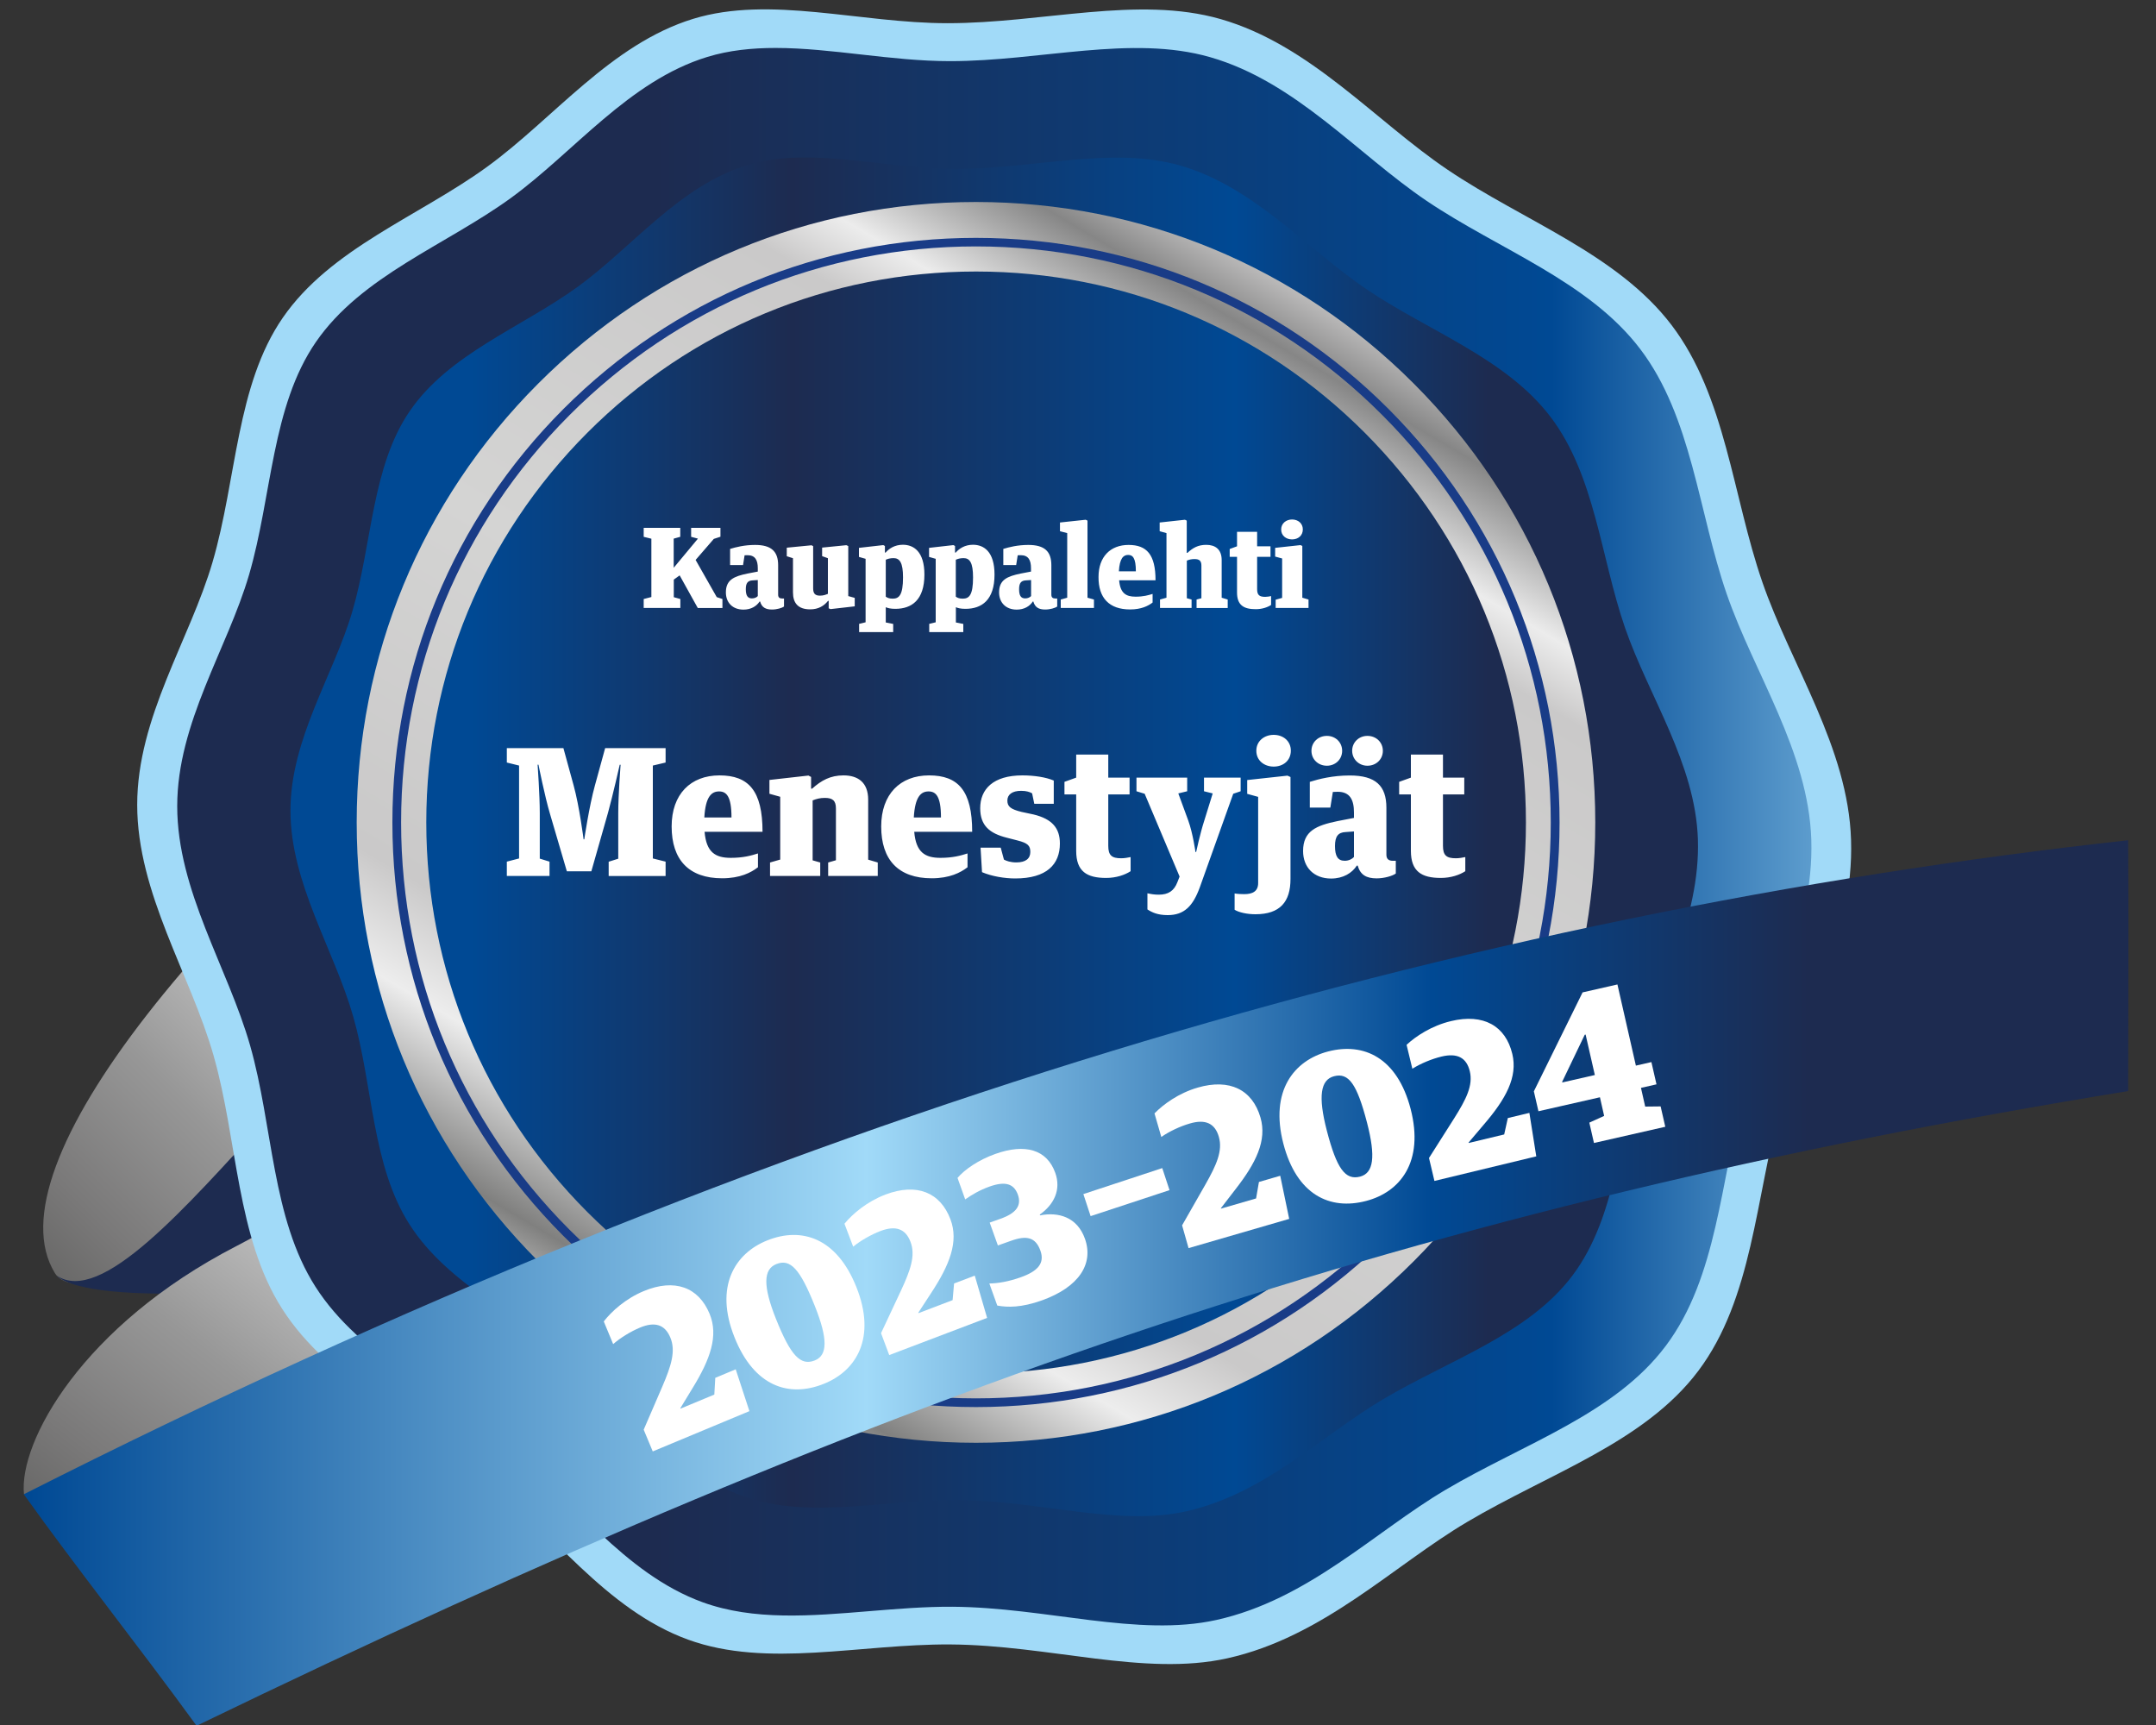 <?xml version="1.0" encoding="utf-8"?>
<!-- Generator: Adobe Illustrator 23.0.1, SVG Export Plug-In . SVG Version: 6.00 Build 0)  -->
<svg version="1.1" id="Layer_1" xmlns="http://www.w3.org/2000/svg" xmlns:xlink="http://www.w3.org/1999/xlink" x="0px" y="0px"
	 viewBox="0 0 250 200" style="enable-background:new 0 0 250 200;" xml:space="preserve">
<rect x="0" y="0" width="250" height="200" fill="#333333" stroke="none"/>
<style type="text/css">
	.st0{clip-path:url(#SVGID_2_);}
	.st1{clip-path:url(#SVGID_4_);fill:url(#SVGID_5_);}
	.st2{clip-path:url(#SVGID_7_);fill-rule:evenodd;clip-rule:evenodd;fill:#1D2B50;}
	.st3{clip-path:url(#SVGID_9_);fill:url(#SVGID_10_);}
	.st4{clip-path:url(#SVGID_12_);fill:#A1DAF8;}
	.st5{clip-path:url(#SVGID_14_);fill:url(#SVGID_15_);}
	.st6{clip-path:url(#SVGID_17_);fill:url(#SVGID_18_);}
	.st7{clip-path:url(#SVGID_20_);fill:url(#SVGID_21_);}
	.st8{clip-path:url(#SVGID_23_);fill:#193C87;}
	.st9{clip-path:url(#SVGID_25_);fill:#FFFFFF;}
	.st10{clip-path:url(#SVGID_27_);fill:#FFFFFF;}
	.st11{clip-path:url(#SVGID_29_);fill:url(#SVGID_30_);}
	.st12{clip-path:url(#SVGID_32_);fill:#FFFFFF;}
</style>
<g>
	<g>
		<defs>
			<rect id="SVGID_1_" width="250" height="200"/>
		</defs>
		<clipPath id="SVGID_2_">
			<use xlink:href="#SVGID_1_"  style="overflow:visible;"/>
		</clipPath>
		<g class="st0">
			<defs>
				<path id="SVGID_3_" d="M6.36,147.6c2.96,4.84,23.71-5.07,34.82-8.79c2.83-12.28,1.38-17.33,35.79-43.6l-18.43,0.23l3.75-20.93
					C23.7,104.5-1.19,135.27,6.36,147.6"/>
			</defs>
			<clipPath id="SVGID_4_">
				<use xlink:href="#SVGID_3_"  style="overflow:visible;"/>
			</clipPath>
			
				<linearGradient id="SVGID_5_" gradientUnits="userSpaceOnUse" x1="0" y1="199.961" x2="1" y2="199.961" gradientTransform="matrix(-65.876 65.876 65.876 65.876 -13106.083 -13087.667)">
				<stop  offset="0" style="stop-color:#D1D1D1"/>
				<stop  offset="0.4" style="stop-color:#D5D5D5"/>
				<stop  offset="0.67" style="stop-color:#979797"/>
				<stop  offset="0.85" style="stop-color:#7A7979"/>
				<stop  offset="1" style="stop-color:#5E5E5D"/>
			</linearGradient>
			<polygon class="st1" points="115.93,113.48 37.89,191.52 -40.15,113.48 37.89,35.45 			"/>
		</g>
		<g class="st0">
			<defs>
				<rect id="SVGID_6_" width="250" height="200"/>
			</defs>
			<clipPath id="SVGID_7_">
				<use xlink:href="#SVGID_6_"  style="overflow:visible;"/>
			</clipPath>
			<path class="st2" d="M56.5,113.7c-11.11-10.57-39.68,41.1-49.94,34.19c3.79,3.65,28.96,2.2,42.66-1.81
				c5.5-6.68,18.49-13.69,23.95-20.31C68.17,122.54,61.5,116.93,56.5,113.7"/>
		</g>
		<g class="st0">
			<defs>
				<path id="SVGID_8_" d="M27.4,144.48c-17.83,9.19-25.25,22.7-24.62,28.76c1.34,0.77,3.19,1.19,4.21,1.68
					c5.94,9.14,8.91,16.5,18.91,16.46c13.75-2.39,64.27-54.17,59.19-57.43c0,0-24.99-17.79-25.49-18.14
					c-0.49-0.35-3.19-2.18-3.19-2.18C62.18,119.47,43.27,136.29,27.4,144.48"/>
			</defs>
			<clipPath id="SVGID_9_">
				<use xlink:href="#SVGID_8_"  style="overflow:visible;"/>
			</clipPath>
			
				<linearGradient id="SVGID_10_" gradientUnits="userSpaceOnUse" x1="0" y1="200.021" x2="1" y2="200.021" gradientTransform="matrix(-59.433 76.071 76.071 59.433 -15140.131 -11772.977)">
				<stop  offset="0" style="stop-color:#D1D1D1"/>
				<stop  offset="0.4" style="stop-color:#D5D5D5"/>
				<stop  offset="0.67" style="stop-color:#979797"/>
				<stop  offset="0.85" style="stop-color:#7A7979"/>
				<stop  offset="1" style="stop-color:#5E5E5D"/>
			</linearGradient>
			<polygon class="st3" points="127.91,143.1 56.81,234.11 -35.59,161.92 35.51,70.91 			"/>
		</g>
		<g class="st0">
			<defs>
				<rect id="SVGID_11_" width="250" height="200"/>
			</defs>
			<clipPath id="SVGID_12_">
				<use xlink:href="#SVGID_11_"  style="overflow:visible;"/>
			</clipPath>
			<path class="st4" d="M214.64,97.38c0.36,11.17-5.54,21.2-8.2,30.98c-2.87,10.54-3.22,22.21-9.51,30.58
				c-6.24,8.3-17.28,11.88-26.79,17.51c-8.56,5.06-16.69,13.35-27.84,15.82c-9.6,2.13-20.65-1.54-32.13-1.61
				c-10.47-0.06-21.21,2.77-30.36-0.55c-9.56-3.46-15.96-12.66-23.68-19.01c-7.71-6.34-17.95-10.8-23.41-19.35
				c-5.33-8.34-5.15-19.53-7.95-29.35c-2.7-9.47-8.86-18.82-8.86-29.09c0-10.16,6.11-19.15,8.74-28.15
				c2.81-9.6,2.73-20.48,8.14-28.32c5.56-8.06,15.79-11.76,23.68-17.49C64.2,13.74,70.83,5.11,80.39,2.18
				c8.94-2.73,19.29,0.51,29.49,0.51c11.02,0,22.05-3.23,31.65-0.48c10.41,2.99,17.89,11.77,26.33,17.47
				c8.78,5.93,19.67,9.74,25.96,18c6.3,8.28,7.08,19.81,10.53,29.8C207.7,77.18,214.3,86.66,214.64,97.38"/>
		</g>
		<g class="st0">
			<defs>
				<path id="SVGID_13_" d="M82.02,6.6c-9.11,2.79-15.43,11.01-22.8,16.37c-7.53,5.46-17.28,8.99-22.58,16.67
					c-5.16,7.48-5.09,17.85-7.76,27c-2.51,8.58-8.33,17.15-8.33,26.83c0,9.79,5.87,18.71,8.45,27.74c2.67,9.36,2.5,20.03,7.58,27.98
					c5.21,8.15,14.97,12.4,22.32,18.45c7.36,6.06,13.46,14.82,22.58,18.13c5.93,2.15,12.57,1.59,19.34,1.03
					c3.19-0.26,6.41-0.53,9.61-0.51c10.94,0.07,21.48,3.56,30.63,1.53c10.63-2.36,18.38-10.25,26.55-15.08
					c9.07-5.36,19.6-8.77,25.54-16.69c6-7.98,6.33-19.11,9.06-29.16c2.54-9.32,8.16-18.88,7.82-29.54
					c-0.33-10.22-6.62-19.26-9.81-28.49c-3.29-9.53-4.03-20.52-10.04-28.41c-6-7.88-16.38-11.51-24.75-17.16
					c-8.04-5.43-15.18-13.81-25.1-16.66c-9.15-2.63-19.67,0.46-30.17,0.46c-6.84,0-13.76-1.53-20.23-1.53
					C87.19,5.56,84.54,5.83,82.02,6.6"/>
			</defs>
			<clipPath id="SVGID_14_">
				<use xlink:href="#SVGID_13_"  style="overflow:visible;"/>
			</clipPath>
			
				<linearGradient id="SVGID_15_" gradientUnits="userSpaceOnUse" x1="0" y1="200" x2="1" y2="200" gradientTransform="matrix(363.799 0 0 -363.799 21.291 72856.852)">
				<stop  offset="0" style="stop-color:#1D2B50"/>
				<stop  offset="0.15" style="stop-color:#1D2B50"/>
				<stop  offset="0.436" style="stop-color:#004994"/>
				<stop  offset="0.58" style="stop-color:#A1DAF8"/>
				<stop  offset="1" style="stop-color:#004994"/>
			</linearGradient>
			<rect x="20.54" y="4.01" class="st5" width="189.82" height="185.84"/>
		</g>
		<g class="st0">
			<defs>
				<path id="SVGID_16_" d="M86.63,19.15c-7.85,2.4-13.29,9.49-19.64,14.1c-6.48,4.7-14.88,7.74-19.44,14.36
					c-4.45,6.44-4.38,15.37-6.69,23.26c-2.16,7.39-7.18,14.77-7.18,23.11c0,8.43,5.06,16.11,7.28,23.89
					c2.3,8.06,2.15,17.25,6.53,24.1c4.49,7.02,12.9,10.68,19.23,15.89c6.34,5.22,11.59,12.77,19.44,15.61
					c5.11,1.85,10.82,1.37,16.66,0.89c2.75-0.23,5.52-0.45,8.28-0.44c9.42,0.06,18.5,3.07,26.38,1.32
					c9.16-2.03,15.83-8.83,22.86-12.99c7.81-4.62,16.88-7.56,22-14.37c5.16-6.88,5.45-16.46,7.81-25.11
					c2.18-8.03,7.02-16.26,6.73-25.44c-0.28-8.8-5.7-16.59-8.45-24.54c-2.83-8.2-3.47-17.67-8.65-24.47
					c-5.17-6.79-14.11-9.91-21.32-14.78c-6.92-4.68-13.07-11.89-21.62-14.35c-7.88-2.26-16.94,0.39-25.99,0.39
					c-5.89,0-11.85-1.32-17.42-1.32C91.08,18.25,88.81,18.48,86.63,19.15"/>
			</defs>
			<clipPath id="SVGID_17_">
				<use xlink:href="#SVGID_16_"  style="overflow:visible;"/>
			</clipPath>
			
				<linearGradient id="SVGID_18_" gradientUnits="userSpaceOnUse" x1="-3.506238e-06" y1="200" x2="1" y2="200" gradientTransform="matrix(163.196 0 0 -163.196 33.686 32736.24)">
				<stop  offset="0" style="stop-color:#004994"/>
				<stop  offset="0.13" style="stop-color:#004994"/>
				<stop  offset="0.357" style="stop-color:#1D2B50"/>
				<stop  offset="0.67" style="stop-color:#004994"/>
				<stop  offset="0.85" style="stop-color:#1D2B50"/>
				<stop  offset="1" style="stop-color:#1D2B50"/>
			</linearGradient>
			<rect x="33.68" y="16.91" class="st6" width="163.48" height="160.06"/>
		</g>
		<g class="st0">
			<defs>
				<path id="SVGID_19_" d="M68.1,140.52c-12.04-12.06-18.67-28.1-18.67-45.17c0-17.06,6.63-33.1,18.67-45.17
					c12.04-12.06,28.05-18.7,45.08-18.7c17.03,0,33.04,6.64,45.08,18.7c12.04,12.07,18.68,28.11,18.68,45.17
					c0,17.06-6.63,33.1-18.68,45.17c-12.04,12.06-28.05,18.71-45.08,18.71C96.14,159.22,80.14,152.58,68.1,140.52 M62.39,44.49
					C48.83,58.07,41.36,76.14,41.36,95.35c0,19.21,7.47,37.28,21.03,50.86c13.56,13.59,31.6,21.07,50.78,21.07
					s37.22-7.48,50.78-21.07c13.56-13.59,21.03-31.65,21.03-50.86c0-19.21-7.47-37.28-21.03-50.86
					c-13.56-13.59-31.6-21.07-50.78-21.07S75.96,30.9,62.39,44.49"/>
			</defs>
			<clipPath id="SVGID_20_">
				<use xlink:href="#SVGID_19_"  style="overflow:visible;"/>
			</clipPath>
			
				<linearGradient id="SVGID_21_" gradientUnits="userSpaceOnUse" x1="0" y1="200" x2="1" y2="200" gradientTransform="matrix(71.933 -124.591 -124.591 -71.933 24995.418 14544.184)">
				<stop  offset="0" style="stop-color:#B4B4B3"/>
				<stop  offset="0.04" style="stop-color:#80807F"/>
				<stop  offset="0.15" style="stop-color:#EDEDED"/>
				<stop  offset="0.23" style="stop-color:#CAC9C9"/>
				<stop  offset="0.51" style="stop-color:#D4D4D3"/>
				<stop  offset="0.81" style="stop-color:#CAC9C9"/>
				<stop  offset="0.86" style="stop-color:#ECECEC"/>
				<stop  offset="0.95" style="stop-color:#868686"/>
				<stop  offset="1" style="stop-color:#C0BFBF"/>
			</linearGradient>
			<polygon class="st7" points="-20.93,131.32 77.27,-38.77 247.28,59.38 149.08,229.47 			"/>
		</g>
		<g class="st0">
			<defs>
				<rect id="SVGID_22_" width="250" height="200"/>
			</defs>
			<clipPath id="SVGID_23_">
				<use xlink:href="#SVGID_22_"  style="overflow:visible;"/>
			</clipPath>
			<path class="st8" d="M113.17,163.14c-18.07,0-35.07-7.05-47.85-19.85c-12.78-12.8-19.82-29.82-19.82-47.93
				s7.04-35.13,19.82-47.93c12.78-12.8,29.77-19.85,47.85-19.85c18.07,0,35.07,7.05,47.85,19.85c12.78,12.8,19.82,29.83,19.82,47.93
				s-7.04,35.13-19.82,47.93C148.24,156.08,131.25,163.14,113.17,163.14 M113.17,28.57c-17.81,0-34.54,6.95-47.13,19.56
				C53.45,60.74,46.51,77.51,46.51,95.35s6.93,34.61,19.52,47.22c12.59,12.61,29.33,19.56,47.13,19.56s34.54-6.95,47.13-19.56
				c12.59-12.61,19.53-29.38,19.53-47.22s-6.93-34.61-19.53-47.22C147.72,35.52,130.98,28.57,113.17,28.57"/>
		</g>
		<g class="st0">
			<defs>
				<rect id="SVGID_24_" width="250" height="200"/>
			</defs>
			<clipPath id="SVGID_25_">
				<use xlink:href="#SVGID_24_"  style="overflow:visible;"/>
			</clipPath>
			<path class="st9" d="M149.82,62.54c0.7,0,1.25-0.44,1.25-1.16c0-0.7-0.55-1.15-1.25-1.15c-0.68,0-1.26,0.45-1.26,1.15
				C148.55,62.1,149.13,62.54,149.82,62.54 M147.93,70.49h3.8v-0.98l-0.72-0.21V63.3l-0.21-0.1l-2.94,0.32v1.01l0.81,0.22v4.57
				l-0.75,0.21V70.49z M145.61,70.63c0.74,0,1.37-0.22,1.78-0.49v-1.03c-0.18,0.04-0.44,0.09-0.68,0.09c-0.68,0-0.94-0.21-0.94-0.9
				v-3.74h1.55v-1.22h-1.55v-1.68h-2.33v1.68l-0.85,0.31v0.91h0.85v4.1C143.43,70.17,144.22,70.63,145.61,70.63 M134.52,70.49h3.65
				v-0.98l-0.55-0.15V65c0.28-0.12,0.54-0.18,0.89-0.18c0.54,0,0.8,0.18,0.8,0.76v3.78l-0.56,0.15v0.98h3.61v-0.98l-0.7-0.21v-4.36
				c0-1.26-0.75-1.77-1.79-1.77c-0.95,0-1.55,0.35-2.18,0.93h-0.08v-3.74l-0.21-0.1l-2.93,0.32v1.01l0.79,0.22v7.49l-0.75,0.21
				V70.49z M129.74,66.24c0.09-1.52,0.53-1.9,1.07-1.9c0.53,0,0.9,0.33,0.9,1.9H129.74z M131.04,70.66c1.3,0,2.1-0.41,2.61-0.8v-1
				c-0.49,0.15-1.07,0.32-1.97,0.32c-1.12,0-1.78-0.4-1.91-1.9h4.22c0-2.99-1.02-4.1-3.13-4.1c-2.1,0-3.48,1.37-3.48,3.71
				C127.36,69.32,128.61,70.66,131.04,70.66 M123,70.49h3.85v-0.98l-0.75-0.21v-8.94l-0.21-0.1l-2.98,0.32v1.01l0.84,0.22v7.49
				L123,69.51V70.49z M118.88,69.38c-0.51,0-0.71-0.34-0.71-1.07c0-0.71,0.23-0.99,0.78-1.02l0.61-0.04v1.86
				C119.42,69.26,119.18,69.38,118.88,69.38 M118.36,64.37c0.9,0,1.19,0.59,1.19,1.51v0.39l-1.2,0.23c-1.55,0.32-2.5,0.72-2.5,2.18
				c0,1.19,0.79,2,2.04,2c0.88,0,1.52-0.4,1.87-0.94h0.06c0.19,0.68,0.64,0.93,1.38,0.93c0.57,0,1.16-0.18,1.39-0.35v-0.93h-0.22
				c-0.27,0-0.46-0.1-0.46-0.44v-3.42c0-1.6-0.79-2.35-2.67-2.35c-1.24,0-2.25,0.26-2.9,0.46v1.87h1.49l0.18-1.13
				C118.13,64.38,118.24,64.37,118.36,64.37 M111.63,69.41c-0.43,0-0.63-0.12-0.8-0.23V64.9c0.21-0.1,0.5-0.19,0.9-0.19
				c0.72,0,1.1,0.53,1.1,2.23C112.83,69,112.38,69.41,111.63,69.41 M107.74,73.29h3.96v-0.95l-0.86-0.17V70.4
				c0.23,0.1,0.53,0.19,1.11,0.19c1.9,0,3.37-1.03,3.37-3.97c0-2.68-1.25-3.46-2.5-3.46c-0.93,0-1.6,0.44-2,0.91h-0.08V63.3
				l-0.19-0.1l-2.82,0.32v1.05l0.77,0.22v7.36l-0.75,0.18V73.29z M103.51,69.41c-0.43,0-0.63-0.12-0.8-0.23V64.9
				c0.21-0.1,0.5-0.19,0.9-0.19c0.72,0,1.1,0.53,1.1,2.23C104.71,69,104.25,69.41,103.51,69.41 M99.61,73.29h3.96v-0.95l-0.86-0.17
				V70.4c0.23,0.1,0.53,0.19,1.11,0.19c1.9,0,3.37-1.03,3.37-3.97c0-2.68-1.25-3.46-2.5-3.46c-0.93,0-1.6,0.44-2,0.91h-0.08V63.3
				l-0.19-0.1l-2.82,0.32v1.05l0.77,0.22v7.36l-0.75,0.18V73.29z M93.95,70.65c0.95,0,1.61-0.41,2.06-0.98h0.08v0.86l0.22,0.09
				l2.8-0.32v-0.98l-0.75-0.21v-5.8l-0.22-0.1l-2.81,0.28v0.99L96,64.72v4.13c-0.23,0.09-0.48,0.21-0.92,0.21
				c-0.59,0-0.79-0.27-0.79-0.85v-4.89l-0.19-0.1l-2.87,0.28v0.99l0.72,0.23v3.96C91.95,69.91,92.53,70.65,93.95,70.65 M87.19,69.38
				c-0.5,0-0.71-0.34-0.71-1.07c0-0.71,0.23-0.99,0.78-1.02l0.61-0.04v1.86C87.74,69.26,87.49,69.38,87.19,69.38 M86.68,64.37
				c0.9,0,1.19,0.59,1.19,1.51v0.39l-1.2,0.23c-1.55,0.32-2.5,0.72-2.5,2.18c0,1.19,0.78,2,2.04,2c0.88,0,1.52-0.4,1.87-0.94h0.06
				c0.19,0.68,0.64,0.93,1.38,0.93c0.57,0,1.16-0.18,1.39-0.35v-0.93h-0.22c-0.27,0-0.46-0.1-0.46-0.44v-3.42
				c0-1.6-0.79-2.35-2.67-2.35c-1.24,0-2.24,0.26-2.9,0.46v1.87h1.5l0.18-1.13C86.44,64.38,86.56,64.37,86.68,64.37 M74.65,70.49
				h4.24v-1.04l-0.76-0.21v-2.04l0.68-0.49l2.1,3.78h2.86v-1.04l-0.66-0.22l-2.45-4.31l2.11-2.44l0.77-0.25V61.2h-3.4v1.04
				l0.79,0.21l-2.81,3.38v-3.38l0.76-0.21V61.2h-4.24v1.04l0.89,0.22v6.76l-0.89,0.23V70.49z"/>
		</g>
		<g class="st0">
			<defs>
				<rect id="SVGID_26_" width="250" height="200"/>
			</defs>
			<clipPath id="SVGID_27_">
				<use xlink:href="#SVGID_26_"  style="overflow:visible;"/>
			</clipPath>
			<path class="st10" d="M167.07,101.79c1.17,0,2.18-0.35,2.84-0.78v-1.64c-0.29,0.06-0.7,0.14-1.09,0.14c-1.09,0-1.5-0.33-1.5-1.44
				v-5.96h2.47v-1.95h-2.47v-2.67h-3.72v2.67l-1.36,0.49v1.46h1.36v6.54C163.6,101.05,164.85,101.79,167.07,101.79 M153.86,88.78
				c0.99,0,1.77-0.74,1.77-1.73c0-0.99-0.78-1.73-1.77-1.73c-1.01,0-1.79,0.74-1.79,1.73C152.07,88.04,152.85,88.78,153.86,88.78
				 M158.56,88.78c1.01,0,1.79-0.74,1.79-1.73c0-0.99-0.78-1.73-1.79-1.73c-0.99,0-1.77,0.74-1.77,1.73
				C156.8,88.04,157.58,88.78,158.56,88.78 M155.93,99.8c-0.8,0-1.13-0.53-1.13-1.71c0-1.13,0.37-1.58,1.23-1.62L157,96.4v2.96
				C156.8,99.59,156.4,99.8,155.93,99.8 M155.11,91.8c1.44,0,1.89,0.95,1.89,2.41v0.62l-1.91,0.37c-2.47,0.51-3.99,1.15-3.99,3.47
				c0,1.89,1.25,3.19,3.25,3.19c1.4,0,2.43-0.64,2.98-1.5h0.1c0.31,1.09,1.03,1.48,2.2,1.48c0.9,0,1.85-0.29,2.22-0.56V99.8h-0.35
				c-0.43,0-0.74-0.17-0.74-0.7v-5.45c0-2.55-1.25-3.74-4.25-3.74c-1.97,0-3.58,0.41-4.63,0.74v2.98h2.38l0.29-1.81
				C154.74,91.82,154.92,91.8,155.11,91.8 M147.69,88.88c1.11,0,1.99-0.7,1.99-1.85c0-1.11-0.88-1.83-1.99-1.83
				c-1.09,0-2.01,0.72-2.01,1.83C145.67,88.18,146.6,88.88,147.69,88.88 M145.57,106c2.86,0,4.07-1.44,4.07-4.09V90.09l-0.35-0.16
				l-4.67,0.51v1.6l1.27,0.35v9.99c0,0.99-0.68,1.29-1.62,1.29c-0.31,0-0.78-0.02-1.11-0.08v1.89
				C143.64,105.78,144.59,106,145.57,106 M135.4,106.1c1.91,0,2.92-1.03,3.72-3.21L143,92.03l0.86-0.29v-1.58h-4.25v1.58l1.01,0.25
				l-0.97,3.13c-0.49,1.5-0.95,3.66-0.95,3.66h-0.08c0,0-0.29-2.14-0.84-3.66l-1.15-3.13l1.03-0.25v-1.58h-5.88v1.58l0.95,0.29
				l4.05,9.6l-0.25,0.64c-0.39,1.03-1.07,1.46-2.16,1.46c-0.51,0-0.86-0.06-1.32-0.16v1.87C133.57,105.78,134.23,106.1,135.4,106.1
				 M128.26,101.79c1.17,0,2.18-0.35,2.84-0.78v-1.64c-0.29,0.06-0.7,0.14-1.09,0.14c-1.09,0-1.5-0.33-1.5-1.44v-5.96h2.47v-1.95
				h-2.47v-2.67h-3.72v2.67l-1.36,0.49v1.46h1.36v6.54C124.79,101.05,126.04,101.79,128.26,101.79 M117.72,101.85
				c3.66,0,5.18-1.64,5.18-4.05c0-1.75-0.86-2.84-3.06-3.37l-1.36-0.29c-1.28-0.31-1.67-0.62-1.67-1.32c0-0.7,0.56-1.13,1.6-1.13
				c0.62,0,1.01,0.14,1.27,0.29l0.25,1.21h2.26V90.5c-0.9-0.39-2.28-0.6-3.64-0.6c-3.39,0-4.89,1.6-4.89,3.8
				c0,2.01,1.07,2.92,3.1,3.43l1.21,0.31c1.23,0.31,1.5,0.62,1.5,1.34c0,0.76-0.53,1.21-1.62,1.21c-0.66,0-1.17-0.17-1.44-0.33
				l-0.37-1.38h-2.34l0.17,2.84C114.99,101.6,116.49,101.85,117.72,101.85 M105.96,94.78c0.14-2.43,0.84-3.02,1.71-3.02
				c0.84,0,1.44,0.54,1.44,3.02H105.96z M108.04,101.83c2.08,0,3.35-0.66,4.15-1.28v-1.6c-0.78,0.25-1.71,0.51-3.14,0.51
				c-1.79,0-2.84-0.64-3.04-3.02h6.72c0-4.77-1.62-6.54-5-6.54c-3.35,0-5.55,2.18-5.55,5.92
				C102.18,99.69,104.17,101.83,108.04,101.83 M89.29,101.56h5.82V100l-0.88-0.25v-6.95c0.45-0.18,0.86-0.29,1.42-0.29
				c0.86,0,1.28,0.29,1.28,1.21v6.02L96.03,100v1.56h5.75V100l-1.11-0.33v-6.95c0-2.01-1.19-2.82-2.86-2.82
				c-1.52,0-2.57,0.58-3.64,1.54h-0.12v-1.36l-0.31-0.16l-4.52,0.51v1.6l1.25,0.35v7.28L89.29,100V101.56z M81.67,94.78
				c0.14-2.43,0.84-3.02,1.71-3.02c0.84,0,1.44,0.54,1.44,3.02H81.67z M83.74,101.83c2.08,0,3.35-0.66,4.15-1.28v-1.6
				c-0.78,0.25-1.71,0.51-3.15,0.51c-1.79,0-2.84-0.64-3.04-3.02h6.72c0-4.77-1.62-6.54-4.99-6.54c-3.35,0-5.55,2.18-5.55,5.92
				C77.88,99.69,79.88,101.83,83.74,101.83 M58.77,101.56h4.95V99.9l-1.13-0.35v-5.28c0-2.08-0.25-5.61-0.25-5.61h0.1
				c0,0,0.72,3.64,1.34,5.72l1.95,6.64h2.84l1.93-6.78c0.57-2.06,1.36-5.57,1.36-5.57h0.1c0,0-0.27,3.5-0.27,5.59v5.3l-1.11,0.35
				v1.66h6.6V99.9l-1.48-0.37V88.76l1.48-0.35v-1.67h-7.01l-1.19,4.34c-0.66,2.38-1.23,6.23-1.23,6.23h-0.08
				c0,0-0.49-3.84-1.15-6.23l-1.19-4.34h-6.56v1.67l1.42,0.35v10.77l-1.42,0.37V101.56z"/>
		</g>
		<g class="st0">
			<defs>
				<path id="SVGID_28_" d="M2.76,173.25c6.07,8.5,13.28,17.56,19.97,26.75h0.25c80.94-39.18,141.49-60.1,223.79-73.5
					c0-10.04,0.07-18.75,0-29.08C170.18,105.85,90.34,128.91,2.76,173.25"/>
			</defs>
			<clipPath id="SVGID_29_">
				<use xlink:href="#SVGID_28_"  style="overflow:visible;"/>
			</clipPath>
			
				<linearGradient id="SVGID_30_" gradientUnits="userSpaceOnUse" x1="-1.387290e-06" y1="200" x2="1" y2="200" gradientTransform="matrix(244.04 0 0 -244.04 2.762 48956.801)">
				<stop  offset="0" style="stop-color:#004994"/>
				<stop  offset="0.4" style="stop-color:#A1DAF8"/>
				<stop  offset="0.67" style="stop-color:#004994"/>
				<stop  offset="0.85" style="stop-color:#1D2B50"/>
				<stop  offset="1" style="stop-color:#1D2B50"/>
			</linearGradient>
			<rect x="2.76" y="97.42" class="st11" width="244.08" height="102.58"/>
		</g>
		<g class="st0">
			<defs>
				<rect id="SVGID_31_" width="250" height="200"/>
			</defs>
			<clipPath id="SVGID_32_">
				<use xlink:href="#SVGID_31_"  style="overflow:visible;"/>
			</clipPath>
			<path class="st12" d="M74.64,165.76l2.16-5c1.03-2.4,1.58-4.12,0.93-5.68c-0.62-1.5-1.78-1.88-3.51-1.16
				c-1.1,0.46-2.29,1.19-3.12,1.92l-1.09-2.63c0.9-1.16,2.52-2.64,4.64-3.52c3.59-1.49,6.35-0.45,7.63,2.63
				c1.06,2.56,0.07,5.29-1.96,8.6l-1.43,2.35l0.02,0.05l3.92-1.63l0.11-1.94l2.37-0.99l1.59,4.85l-11.21,4.67L74.64,165.76z"/>
			<path class="st12" d="M85.17,155.05c-2.35-5.88,0.03-9.74,3.81-11.24c3.98-1.59,8.05-0.29,10.32,5.41
				c2.35,5.88,0.01,9.72-3.79,11.23C91.46,162.07,87.43,160.73,85.17,155.05 M94.48,151.41c-1.72-4.31-2.84-5.5-4.46-4.85
				c-1.51,0.6-1.57,2.53-0.04,6.36c1.7,4.26,2.85,5.47,4.5,4.81C95.96,157.14,96.02,155.26,94.48,151.41"/>
			<path class="st12" d="M102.16,154.57l2.31-4.93c1.1-2.37,1.71-4.06,1.11-5.65c-0.57-1.52-1.72-1.93-3.47-1.27
				c-1.12,0.43-2.32,1.12-3.18,1.82l-1.01-2.66c0.93-1.13,2.6-2.56,4.75-3.38c3.64-1.38,6.36-0.25,7.54,2.87
				c0.98,2.59-0.1,5.29-2.23,8.53l-1.5,2.3l0.02,0.05l3.96-1.51l0.17-1.93l2.4-0.91l1.43,4.9l-11.35,4.31L102.16,154.57z"/>
			<path class="st12" d="M115.64,151.37l-0.92-2.56c1-0.01,2.27-0.23,3.64-0.72c2-0.71,2.8-1.64,2.28-3.09
				c-0.56-1.57-1.62-1.78-3.38-1.15l-1.55,0.55l-0.95-2.65l1.27-0.45c1.79-0.64,2.45-1.51,2-2.78c-0.45-1.27-1.45-1.6-3.28-0.95
				c-1.17,0.42-2.02,0.93-2.83,1.49l-0.89-2.49c0.8-0.95,2.41-2.08,4.38-2.78c3.45-1.23,5.98-0.52,6.95,2.18
				c0.71,1.97-0.14,3.68-1.79,4.85l0.03,0.09c2.15-0.42,4.31,0.21,5.2,2.7c1.06,2.96-0.74,5.64-4.99,7.16
				C118.43,151.62,116.83,151.59,115.64,151.37"/>
			
				<rect x="125.73" y="136.91" transform="matrix(0.95 -0.313 0.313 0.95 -36.675 47.734)" class="st12" width="9.63" height="2.69"/>
			<path class="st12" d="M137.07,142.07l2.7-4.73c1.29-2.27,2.03-3.92,1.56-5.54c-0.45-1.56-1.56-2.07-3.36-1.54
				c-1.15,0.33-2.4,0.93-3.31,1.56l-0.79-2.73c1.02-1.05,2.8-2.35,5-2.99c3.74-1.09,6.36,0.26,7.29,3.47
				c0.77,2.66-0.52,5.27-2.91,8.33l-1.68,2.18l0.01,0.05l4.07-1.18l0.33-1.91l2.47-0.72l1.04,5l-11.67,3.39L137.07,142.07z"/>
			<path class="st12" d="M148.81,132.59c-1.59-6.13,1.25-9.65,5.19-10.68c4.15-1.08,8.02,0.72,9.57,6.66
				c1.59,6.13-1.21,9.64-5.16,10.67C154.18,140.35,150.35,138.51,148.81,132.59 M158.51,130.15c-1.17-4.49-2.13-5.81-3.82-5.37
				c-1.57,0.41-1.87,2.32-0.84,6.3c1.15,4.44,2.15,5.78,3.86,5.34C159.26,136.01,159.55,134.16,158.51,130.15"/>
			<path class="st12" d="M165.7,134.26l2.92-4.6c1.39-2.21,2.21-3.82,1.81-5.46c-0.38-1.58-1.46-2.14-3.28-1.7
				c-1.16,0.28-2.44,0.82-3.38,1.41l-0.67-2.77c1.07-1,2.9-2.21,5.14-2.75c3.78-0.91,6.34,0.55,7.12,3.8
				c0.65,2.69-0.76,5.24-3.29,8.18l-1.78,2.1l0.01,0.05l4.12-0.99l0.42-1.9l2.5-0.6l0.8,5.04l-11.81,2.85L165.7,134.26z"/>
			<path class="st12" d="M184.29,130.16l1.72-0.78l-0.49-2.16l-7.13,1.62l-0.53-2.31l5.65-11.47l4.04-0.92l2.14,9.41l1.8-0.41
				l0.59,2.58l-1.8,0.41l0.49,2.17l1.79-0.02l0.54,2.36l-8.27,1.88L184.29,130.16z M184.93,124.64l-1.07-4.69l-0.1,0.02l-2.62,5.46
				l0.02,0.07L184.93,124.64z"/>
		</g>
	</g>
</g>
</svg>
